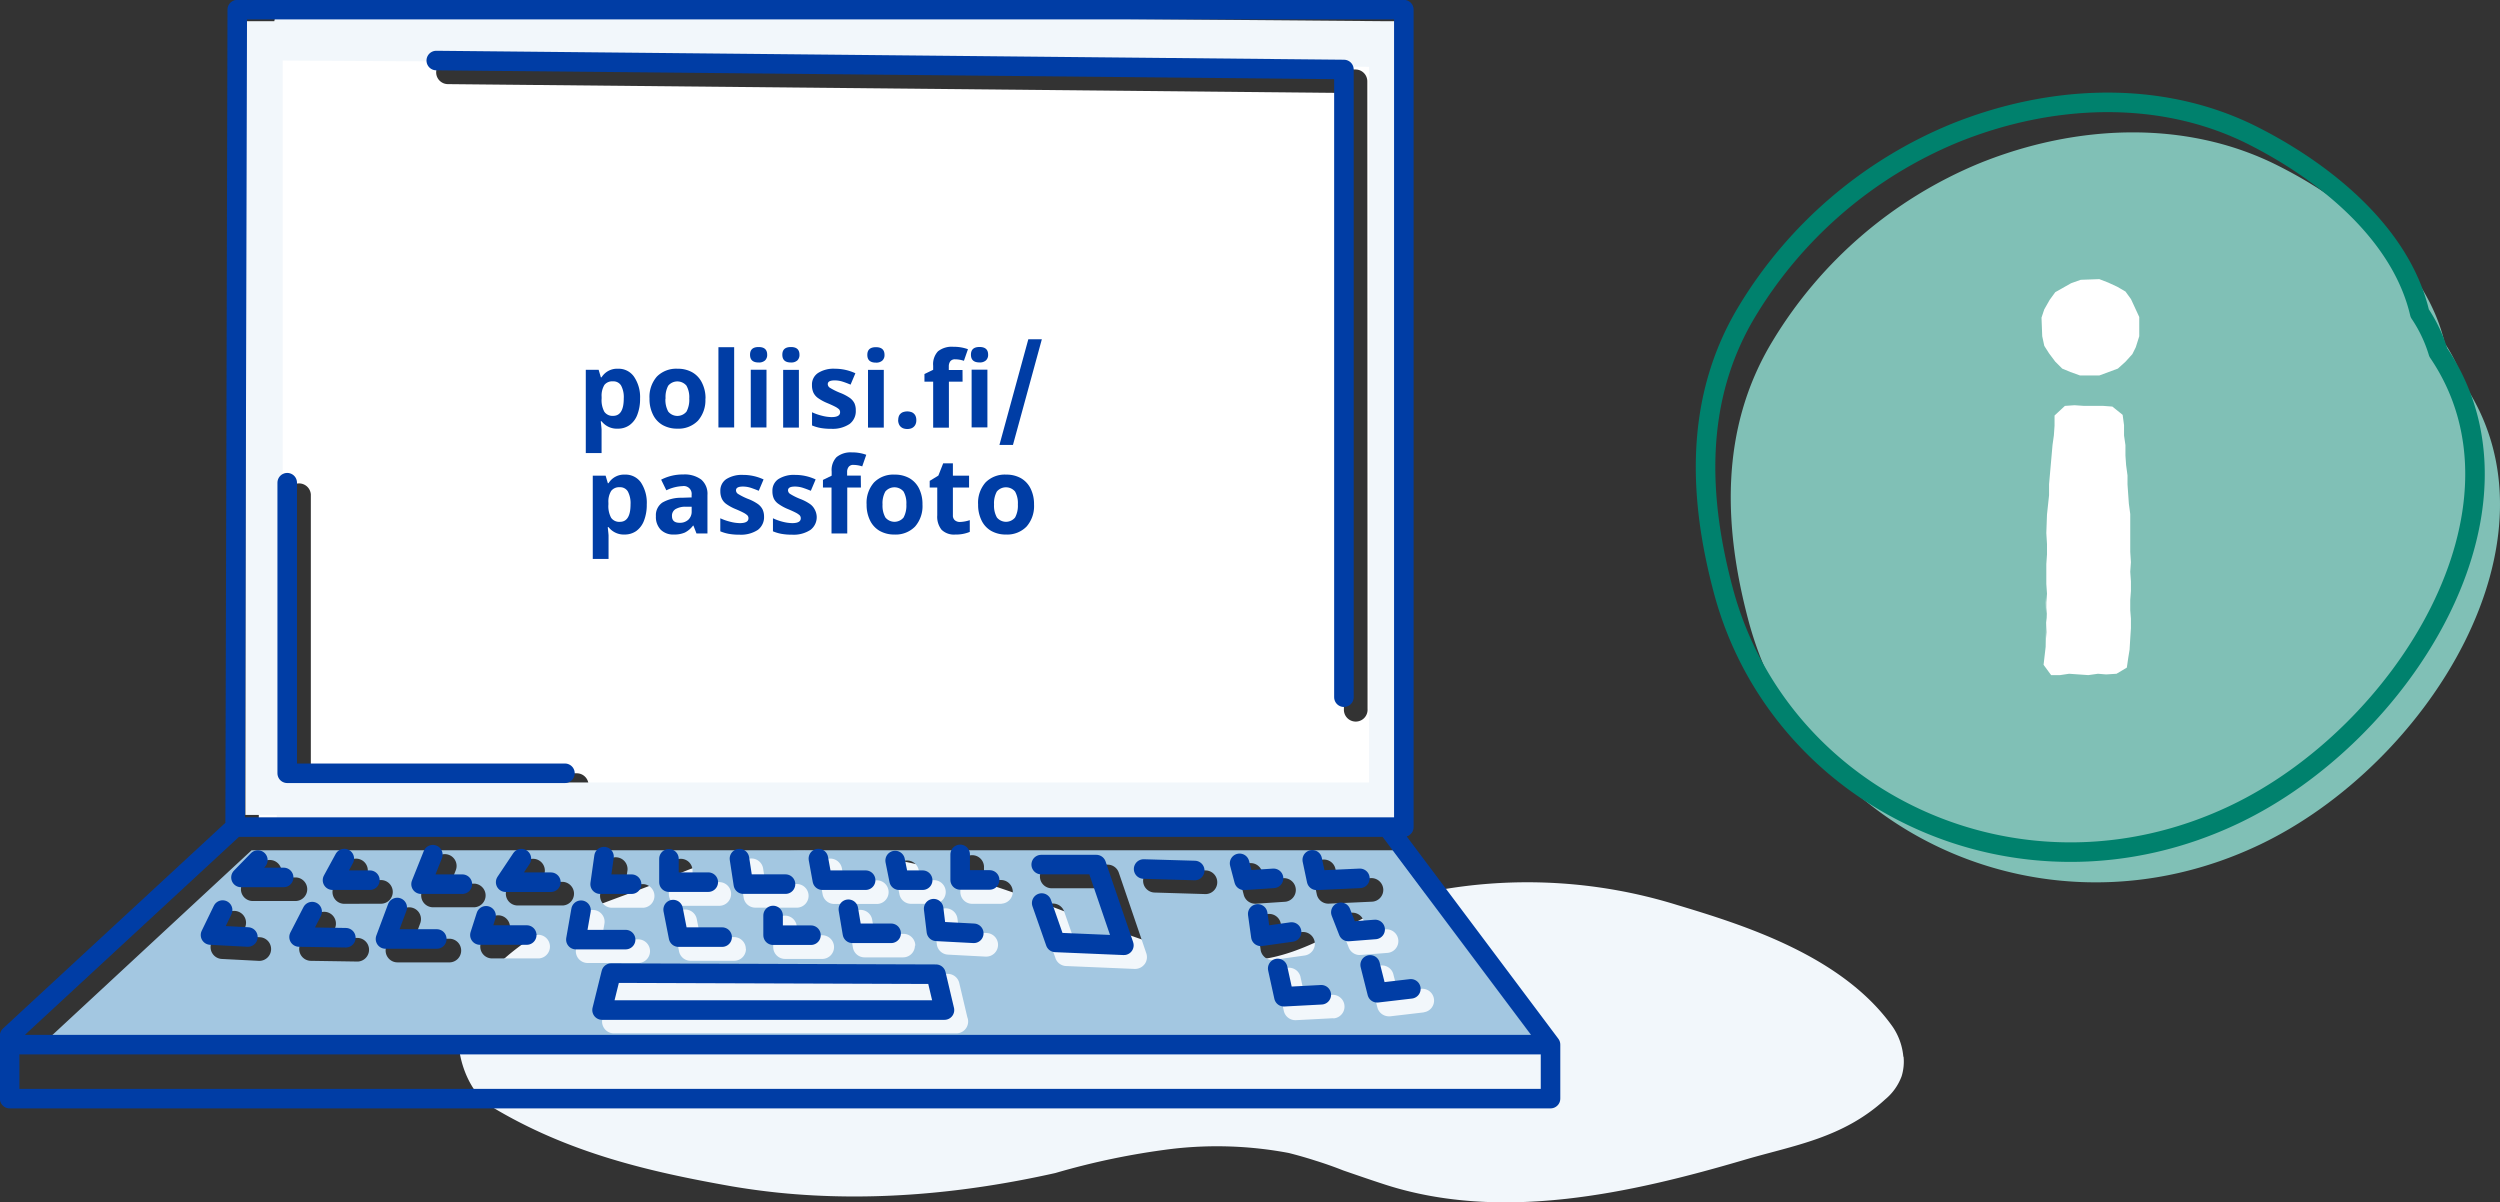 <svg xmlns="http://www.w3.org/2000/svg" xmlns:xlink="http://www.w3.org/1999/xlink" viewBox="0 0 519.47 249.81"><rect x="0" y="0" width="519.47" height="249.81" fill="#333333" stroke="none"/><defs><clipPath id="clip-path" transform="translate(0)"><rect width="519.47" height="249.81" style="fill:none"/></clipPath></defs><title>kuva_4_SE</title><g id="Layer_2" data-name="Layer 2"><g id="Layer_1-2" data-name="Layer 1"><g style="clip-path:url(#clip-path)"><path d="M395.54,219.56a10.43,10.43,0,0,1-.4,4.06,11.31,11.31,0,0,1-3.4,4.8c-8.81,8.1-19.1,9.59-29.09,12.53-23.94,7.05-50.69,13-74.86,5.19-2.88-.93-5.76-1.93-8.66-2.93q-2.81-1.11-5.66-2c-1.89-.61-3.8-1.16-5.71-1.64a80.48,80.48,0,0,0-24.36-.83,153.82,153.82,0,0,0-24.11,5c-18.9,4.24-38.37,6.05-57.6,4.08q-4.8-.5-9.59-1.31c-17-3-34-6.89-50.06-16.61-5.92-3.61-9.55-15.84-4.2-23.06,12-16.39,28.43-18.61,43.28-25.31a52,52,0,0,1,12-3.6,81.33,81.33,0,0,1,12.24-1.13c19.2-.41,38.12,5.75,56.63,12.89,6,2.07,12,4.52,18.12,6.46a62.32,62.32,0,0,0,18.46,3.41c13.78.09,25.64-11.67,39-14.35a105,105,0,0,1,51,2.86c13.77,4.14,34.28,10.55,44.71,25.29a13.06,13.06,0,0,1,2.21,6.22" transform="translate(0)" style="fill:#f2f7fb"/><path d="M295.86,210.36l-7,.82-.28,0a2.47,2.47,0,0,1-2.38-1.86l-1.47-5.79a2.46,2.46,0,0,1,4.76-1.21l.94,3.71,4.81-.56a2.45,2.45,0,1,1,.58,4.87m-13.28-11.9a2.45,2.45,0,0,1-2.29-1.56l-1.56-4a2.46,2.46,0,0,1,4.58-1.78l.89,2.3,3.76-.29a2.45,2.45,0,1,1,.38,4.89l-5.57.43h-.19m-5.49,13.14-7.77.41h-.13a2.46,2.46,0,0,1-2.39-1.93l-1.29-5.89a2.45,2.45,0,1,1,4.79-1l.85,3.85,5.68-.3a2.45,2.45,0,1,1,.26,4.9m-12.68-12.14a2.46,2.46,0,0,1-2.43-2.12l-.65-4.66a2.45,2.45,0,1,1,4.86-.67l.31,2.22,3.95-.56a2.45,2.45,0,1,1,.69,4.86l-6.39.9a2,2,0,0,1-.34,0m-3.56-11.66a2.45,2.45,0,0,1-2.37-1.83l-.93-3.53a2.45,2.45,0,1,1,4.74-1.25l.42,1.58,4.11-.28a2.46,2.46,0,0,1,.33,4.9l-6.14.41h-.16m-10.22-2h-.07l-10.62-.32a2.45,2.45,0,1,1,.15-4.9l10.61.31a2.46,2.46,0,0,1-.07,4.91m-12.75,14.55a2.47,2.47,0,0,1-2,1h-.1l-14.22-.6a2.44,2.44,0,0,1-2.21-1.64l-2.87-8.18a2.46,2.46,0,0,1,4.64-1.62l2.31,6.61,9,.38-4-11.71h-9.69a2.46,2.46,0,1,1,0-4.91h11.45a2.46,2.46,0,0,1,2.32,1.66l5.72,16.77a2.47,2.47,0,0,1-.35,2.26M208.11,187.8H202a2.45,2.45,0,0,1-2.45-2.45V180a2.46,2.46,0,0,1,4.91,0v2.86h3.68a2.46,2.46,0,0,1,0,4.91m-3.27,11h-.13l-7.77-.41a2.46,2.46,0,0,1-2.31-2.15l-.58-4.72a2.45,2.45,0,1,1,4.87-.59l.33,2.67,5.71.3a2.45,2.45,0,0,1-.12,4.9m-6.11,15.95H127.56a2.45,2.45,0,0,1-1.93-.94,2.48,2.48,0,0,1-.46-2.1l1.9-7.69a2.46,2.46,0,0,1,2.38-1.87h0l67.5.24a2.45,2.45,0,0,1,2.37,1.89l1.68,7.12a2.43,2.43,0,0,1,.17.89,2.46,2.46,0,0,1-2.45,2.46m-78.5-15.5a2.47,2.47,0,0,1-.53-2l1.07-6.11a2.45,2.45,0,1,1,4.83.84l-.57,3.24h7.43a2.46,2.46,0,1,1,0,4.91H122.11a2.48,2.48,0,0,1-1.88-.87m-3.3-11.08h-9.41a2.45,2.45,0,0,1-2-3.81l3.27-4.91a2.46,2.46,0,0,1,4.09,2.72l-.73,1.09h4.82a2.46,2.46,0,0,1,0,4.91m-5,11h-9.72a2.45,2.45,0,0,1-2.34-3.19l1.27-4.05a2.45,2.45,0,0,1,4.68,1.47l-.27.86h6.38a2.46,2.46,0,0,1,0,4.91m-22-10.63a2.46,2.46,0,0,1-2.28-3.37l2.46-6.13a2.45,2.45,0,1,1,4.55,1.82l-1.1,2.77h5a2.46,2.46,0,0,1,0,4.91Zm3.27,11.45H82.58a2.46,2.46,0,0,1-2.3-3.31l2.45-6.54a2.45,2.45,0,1,1,4.59,1.72l-1.2,3.22h7.09a2.46,2.46,0,1,1,0,4.91M71.54,187.8a2.45,2.45,0,0,1-2.15-3.63l2.45-4.5A2.45,2.45,0,0,1,76.15,182l-.48.87h3.64a2.46,2.46,0,0,1,0,4.91Zm2.77,12h0l-9.73-.15a2.46,2.46,0,0,1-2.14-3.58l2.73-5.28a2.45,2.45,0,1,1,4.36,2.25l-.91,1.76,5.76.09a2.46,2.46,0,0,1,0,4.91M52.52,187.22a2.45,2.45,0,0,1-1.76-4.16l3.52-3.61a2.45,2.45,0,0,1,3.92,2.87h3.19a2.45,2.45,0,1,1,0,4.9ZM54,199.66h-.13l-7.77-.4A2.46,2.46,0,0,1,44,195.73l2.52-5.2a2.46,2.46,0,0,1,4.42,2.14L50,194.54l4.08.21a2.46,2.46,0,0,1-.13,4.91m70.76-13.84.82-5.73a2.46,2.46,0,0,1,4.86.7l-.42,2.92h3.71a2.46,2.46,0,0,1,0,4.91h-6.54a2.47,2.47,0,0,1-2.43-2.8M139,180.88a2.45,2.45,0,0,1,2.46-2.43h0a2.44,2.44,0,0,1,2.44,2.46v2.39h5.71a2.46,2.46,0,0,1,0,4.91h-8.18a2.47,2.47,0,0,1-1.74-.72,2.44,2.44,0,0,1-.71-1.75ZM155,197.19a2.45,2.45,0,0,1-2.45,2.45h-9.06a2.44,2.44,0,0,1-2.4-2l-1.12-5.73a2.45,2.45,0,0,1,4.81-.94l.74,3.75h7a2.45,2.45,0,0,1,2.45,2.45m.81-18.76a2.46,2.46,0,0,1,2.79,2.06l.49,3.22h6.65a2.46,2.46,0,0,1,0,4.91h-8.76a2.47,2.47,0,0,1-2.43-2.09l-.8-5.3a2.47,2.47,0,0,1,2.06-2.8M171,194.34a2.46,2.46,0,0,1,0,4.91h-7.88a2.45,2.45,0,0,1-2.45-2.45v-4.09a2.45,2.45,0,1,1,4.9,0v1.63Zm1.09-15.9a2.46,2.46,0,0,1,2.85,2l.45,2.48h6.95a2.46,2.46,0,0,1,0,4.91h-9a2.45,2.45,0,0,1-2.41-2l-.82-4.5a2.45,2.45,0,0,1,2-2.85m18,18a2.46,2.46,0,0,1-2.46,2.45h-8a2.45,2.45,0,0,1-2.42-2l-.84-5a2.45,2.45,0,1,1,4.84-.82l.5,2.93h6a2.46,2.46,0,0,1,2.46,2.46M188,178.85a2.46,2.46,0,0,1,2.89,1.93l.42,2.11h2.9a2.46,2.46,0,0,1,0,4.91H189.3a2.45,2.45,0,0,1-2.41-2l-.81-4.09a2.45,2.45,0,0,1,1.92-2.89m86.58-.16a2.45,2.45,0,0,1,2.91,1.89l.46,2.22,6.91-.31a2.48,2.48,0,0,1,2.57,2.34,2.46,2.46,0,0,1-2.34,2.56l-9,.41H276a2.45,2.45,0,0,1-2.4-2l-.89-4.26a2.44,2.44,0,0,1,1.89-2.9m14.95-1.93H52.27L8.73,217.06h311Z" transform="translate(0)" style="fill:#a3c7e1"/><path d="M511.83,79.45A29.54,29.54,0,0,0,508,71.34c-3.9-16.75-19.95-29.59-35-37.09-18.87-9.39-41.53-8.47-61.65-.34A90.6,90.6,0,0,0,368.24,71c-11.11,18.41-10,39-4.88,58.14,11.78,43.75,61.82,67.51,106.17,46.38,35-16.68,64.38-63.53,42.3-96" transform="translate(0)" style="fill:#80c0b6"/><path d="M506.64,73.22a29.89,29.89,0,0,0-3.85-8.12c-3.89-16.74-20-29.59-35-37.09-18.88-9.38-41.54-8.47-61.65-.34A90.73,90.73,0,0,0,363,64.72c-11.1,18.42-10,39-4.87,58.14,11.77,43.76,61.81,67.51,106.17,46.38C499.35,152.57,528.71,105.71,506.64,73.22Z" transform="translate(0)" style="fill:none;stroke:#00816d;stroke-linecap:round;stroke-linejoin:round;stroke-width:4.059px"/><path d="M284.16,147.32a2.46,2.46,0,1,1-4.91,0v-128L93.08,17.48a2.45,2.45,0,0,1,0-4.9h0l188.6,1.86a2.46,2.46,0,0,1,2.43,2.45ZM119.84,165.58H62.14a2.45,2.45,0,0,1-2.46-2.45V102.75a2.46,2.46,0,0,1,4.91,0v57.93h55.25a2.45,2.45,0,1,1,0,4.9M54.2,6.94l-.43,164.91H291.7V6.94Z" transform="translate(0)" style="fill:#fff"/></g><path d="M284.47,162.58H58.74v-150l225.73,1.31ZM292.21,4.41h-4L57.38,2.47,57,4.41H51V169.33h6.51v1H290.57v-1h1.64Z" transform="translate(0)" style="fill:#f2f7fb"/><g style="clip-path:url(#clip-path)"><path d="M284.7,200.49l1.46,5.8,7-.82m-27.67-4.24,1.29,5.88,7.77-.41m4.06-17.14,1.56,4,5.57-.43m-24.4-3.23.65,4.66,6.39-.9m4.29-15,.9,4.26,9-.41m-25-3.12.93,3.53,6.13-.41m-27-1.94,10.62.31m-31.9-1.23h11.45l5.73,16.77-14.22-.6-2.86-8.18M127,202.2l67.49.23,1.76,7.45H125.1Zm67-13.39.57,4.71,7.77.41m-26.06-5,.84,5h8.05m-24.53-3.7v4.09h7.87M139.87,189l1.12,5.72h9.06m-29.32-5.59-1.07,6.11H130m-29-4.95-1.28,4h9.73m-26.91-5.72-2.44,6.54H90.76m-25.9-5.69-2.72,5.28,9.72.15m-25.6-5.75-2.52,5.19,7.77.41m148-17.17v5.31h6.13M186,178.81l.82,4.08h4.9m-21.67-4.49.82,4.49h9m-26.22-4.48.81,5.3h8.76M139,178.45l0,4.85h8.17M125.51,178l-.81,5.72h6.54m-22.9-5.31-3.27,4.9h9.4m-24.53-5.72-2.45,6.13h8.58M71.54,178.4l-2.45,4.49h7.77m-23.28-4.18-3.51,3.61h8.87m263.24,34.74H3.07m45.79-45.2L2,215.2v13.08H322.18V217.06l-33.5-44.7m-229-72.06v60.38h57.71M90.65,12.58l188.6,1.86V144.87M49.3,2H291.7V171.86H48.86Z" transform="translate(0)" style="fill:none;stroke:#003da5;stroke-linecap:round;stroke-linejoin:round;stroke-width:4.062px"/></g><path d="M436.21,58l1.86.72,1.86.86,1.72,1,1.14,1.57,1.72,3.72v4l-.72,2.28-.71,1.43-1.43,1.58-1.58,1.43-3.86,1.43h-4l-2-.72-1.71-.71-1.43-1.43-1.29-1.72-1-1.57-.43-2L424.2,66l.57-1.71,1.14-2,1.15-1.58,3.29-1.86,2-.71ZM431.06,84.2l2,.14h4l1.86.14,2.14,1.72.29,2.15v2.14l.29,2v2.15l.14,2,.29,2.15v1.86l.28,4,.29,2.15v7.86l.14,2.15-.14,2,.14,2v2l-.14,1.86v2.14l.14,1.72v2l-.14,2.15L442.5,135l-.28,1.72-.29,2L439.79,140l-2.15.14-1.71-.14-2,.28-4-.28-1.86.28H426.2l-1.57-2.14.43-3.72.14-8.15-.14-2.15.28,11.54-.14-1.86.14-2.43-.14-2,.14-1.86-.14-2.29.14-1.86-.14-2v-4.15l.14-2v-2.15l-.14-2.29.14-3.86.43-4v-2.29l.72-8.16.28-2,.14-2V86.34l2.15-2Z" transform="translate(0)" style="fill:#fff"/><path d="M128.36,89.07A4,4,0,0,1,125,87.53h-.17c.11,1,.17,1.58.17,1.74v4.87h-3.28V76.84h2.67l.46,1.56H125a3.78,3.78,0,0,1,3.4-1.78,3.88,3.88,0,0,1,3.33,1.64A7.53,7.53,0,0,1,133,82.82a9,9,0,0,1-.57,3.35,4.65,4.65,0,0,1-1.6,2.15A4.09,4.09,0,0,1,128.36,89.07Zm-1-9.83a2.08,2.08,0,0,0-1.77.74,4.28,4.28,0,0,0-.58,2.47v.35a5.07,5.07,0,0,0,.57,2.77,2.06,2.06,0,0,0,1.82.84c1.47,0,2.21-1.21,2.21-3.63a5.1,5.1,0,0,0-.55-2.66A1.84,1.84,0,0,0,127.39,79.24Zm19.21,3.58a6.45,6.45,0,0,1-1.54,4.59,5.64,5.64,0,0,1-4.31,1.66,6.08,6.08,0,0,1-3.05-.76,5,5,0,0,1-2-2.18,7.21,7.21,0,0,1-.71-3.31,6.42,6.42,0,0,1,1.53-4.57,5.65,5.65,0,0,1,4.32-1.63,6,6,0,0,1,3.05.75,5,5,0,0,1,2,2.16A7.09,7.09,0,0,1,146.6,82.82Zm-8.3,0a5.06,5.06,0,0,0,.58,2.7,2.45,2.45,0,0,0,3.8,0,5.18,5.18,0,0,0,.57-2.71,4.92,4.92,0,0,0-.58-2.67,2.47,2.47,0,0,0-3.79,0A4.94,4.94,0,0,0,138.3,82.82Zm14.28,6h-3.27V72.14h3.27Zm5.08-13.5c-1.19,0-1.78-.54-1.78-1.61s.59-1.6,1.78-1.6,1.78.53,1.78,1.6a1.56,1.56,0,0,1-.44,1.18,1.86,1.86,0,0,1-1.34.43Zm1.63,13.5H156v-12h3.27Zm5.08-13.5c-1.19,0-1.78-.54-1.78-1.61s.59-1.6,1.78-1.6,1.78.53,1.78,1.6a1.56,1.56,0,0,1-.44,1.18,1.86,1.86,0,0,1-1.34.43ZM166,88.85h-3.27v-12H166Zm11.82-3.57a3.31,3.31,0,0,1-1.29,2.82,6.35,6.35,0,0,1-3.84,1,11.82,11.82,0,0,1-2.23-.18,8.31,8.31,0,0,1-1.73-.52V85.66a10.94,10.94,0,0,0,2.05.72,8.6,8.6,0,0,0,2,.29c1.19,0,1.78-.34,1.78-1a.89.89,0,0,0-.23-.63,3.67,3.67,0,0,0-.82-.55c-.39-.2-.9-.44-1.55-.71a9.76,9.76,0,0,1-2-1.08,3,3,0,0,1-.95-1.13,3.7,3.7,0,0,1-.29-1.57A2.84,2.84,0,0,1,170,77.49a6,6,0,0,1,3.51-.87,10,10,0,0,1,4.23.94l-1,2.36c-.6-.25-1.17-.47-1.69-.63a5.4,5.4,0,0,0-1.6-.25c-1,0-1.45.26-1.45.79a.92.92,0,0,0,.47.76,13.69,13.69,0,0,0,2,1,9.64,9.64,0,0,1,2.07,1.06,3.12,3.12,0,0,1,1,1.14A3.45,3.45,0,0,1,177.82,85.28ZM182,75.35c-1.19,0-1.78-.54-1.78-1.61s.59-1.6,1.78-1.6,1.79.53,1.79,1.6a1.53,1.53,0,0,1-.45,1.18,1.85,1.85,0,0,1-1.34.43Zm1.64,13.5h-3.28v-12h3.28Zm3-1.54a2.36,2.36,0,0,1,.14-.85,1.39,1.39,0,0,1,.41-.56,1.43,1.43,0,0,1,.6-.31,2.5,2.5,0,0,1,.74-.1,2.34,2.34,0,0,1,.71.1,1.43,1.43,0,0,1,.6.31,1.48,1.48,0,0,1,.41.56,2.15,2.15,0,0,1,.15.85,2.05,2.05,0,0,1-.15.83,1.57,1.57,0,0,1-1,.9,2.34,2.34,0,0,1-.71.1,2.5,2.5,0,0,1-.74-.1,1.6,1.6,0,0,1-.6-.33,1.49,1.49,0,0,1-.41-.57A2.25,2.25,0,0,1,186.62,87.31Zm13.37-8h-2.84v9.55h-3.27V79.3h-1.81V77.72l1.81-.88V76a3.91,3.91,0,0,1,1-3,4.62,4.62,0,0,1,3.23-.94,8.57,8.57,0,0,1,3,.5l-.84,2.41a6.05,6.05,0,0,0-1.83-.31,1.21,1.21,0,0,0-1,.41,1.78,1.78,0,0,0-.31,1.06v.75H200Zm3.52-4c-1.19,0-1.78-.54-1.78-1.61s.59-1.6,1.78-1.6,1.79.53,1.79,1.6a1.53,1.53,0,0,1-.45,1.18,1.85,1.85,0,0,1-1.34.43Zm1.64,13.5h-3.28v-12h3.28Zm11.31-18.31-6,21.95h-2.81l6-21.95Z" transform="translate(0)" style="fill:#003da5"/><path d="M129.77,111.07a4,4,0,0,1-3.32-1.54h-.17c.11,1,.17,1.58.17,1.74v4.87h-3.28V98.84h2.67l.46,1.56h.15a3.77,3.77,0,0,1,3.4-1.78,3.88,3.88,0,0,1,3.33,1.64,7.64,7.64,0,0,1,1.21,4.57,9,9,0,0,1-.57,3.34,4.73,4.73,0,0,1-1.6,2.16A4.18,4.18,0,0,1,129.77,111.07Zm-1-9.83A2.08,2.08,0,0,0,127,102a4.21,4.21,0,0,0-.58,2.47v.35a5.13,5.13,0,0,0,.57,2.78,2.06,2.06,0,0,0,1.82.83c1.47,0,2.21-1.21,2.21-3.63a5.2,5.2,0,0,0-.55-2.66A1.85,1.85,0,0,0,128.8,101.24Z" transform="translate(0)" style="fill:#003da5"/><path d="M144.72,110.85l-.63-1.63H144a4.9,4.9,0,0,1-1.7,1.44,5.52,5.52,0,0,1-2.29.41,3.68,3.68,0,0,1-2.72-1,3.81,3.81,0,0,1-1-2.82,3.16,3.16,0,0,1,1.34-2.82,7.73,7.73,0,0,1,4-1l2.08-.07v-.52a1.63,1.63,0,0,0-1.87-1.83,8.52,8.52,0,0,0-3.38.87l-1.08-2.21A9.78,9.78,0,0,1,142,98.59a5.75,5.75,0,0,1,3.71,1.06,3.89,3.89,0,0,1,1.29,3.2v8Zm-1-5.56-1.26,0a4,4,0,0,0-2.13.52,1.59,1.59,0,0,0-.7,1.43c0,.93.53,1.39,1.59,1.39a2.53,2.53,0,0,0,1.82-.65,2.29,2.29,0,0,0,.68-1.74Z" transform="translate(0)" style="fill:#003da5"/><path d="M158.76,107.28a3.33,3.33,0,0,1-1.28,2.82,6.39,6.39,0,0,1-3.84,1,11.93,11.93,0,0,1-2.24-.18,8.69,8.69,0,0,1-1.73-.52v-2.71a11,11,0,0,0,2.06.72,8.45,8.45,0,0,0,2,.29c1.19,0,1.79-.34,1.79-1a.85.85,0,0,0-.24-.63,3.67,3.67,0,0,0-.82-.55c-.38-.2-.9-.44-1.54-.71a9.62,9.62,0,0,1-2-1.08,2.87,2.87,0,0,1-.94-1.13,3.66,3.66,0,0,1-.3-1.57,2.86,2.86,0,0,1,1.24-2.48,6.08,6.08,0,0,1,3.52-.87,10,10,0,0,1,4.22.94l-1,2.36q-.9-.37-1.68-.63a5.51,5.51,0,0,0-1.6-.25c-1,0-1.45.27-1.45.79a.91.91,0,0,0,.46.76,13,13,0,0,0,2,1,9.52,9.52,0,0,1,2.06,1.06,3.15,3.15,0,0,1,1,1.14A3.45,3.45,0,0,1,158.76,107.28Z" transform="translate(0)" style="fill:#003da5"/><path d="M169.7,107.28a3.31,3.31,0,0,1-1.29,2.82,6.35,6.35,0,0,1-3.84,1,11.82,11.82,0,0,1-2.23-.18,8.31,8.31,0,0,1-1.73-.52v-2.71a10.94,10.94,0,0,0,2,.72,8.6,8.6,0,0,0,2,.29c1.19,0,1.78-.34,1.78-1a.89.89,0,0,0-.23-.63,3.67,3.67,0,0,0-.82-.55c-.39-.2-.9-.44-1.55-.71a9.76,9.76,0,0,1-2-1.08,2.9,2.9,0,0,1-1-1.13,3.67,3.67,0,0,1-.29-1.57,2.86,2.86,0,0,1,1.24-2.48,6,6,0,0,1,3.51-.87,10,10,0,0,1,4.23.94l-1,2.36c-.6-.25-1.17-.46-1.69-.63a5.4,5.4,0,0,0-1.6-.25c-1,0-1.45.27-1.45.79a.92.92,0,0,0,.47.76,12.71,12.71,0,0,0,2,1,9.64,9.64,0,0,1,2.07,1.06,3.12,3.12,0,0,1,1,1.14A3.45,3.45,0,0,1,169.7,107.28Z" transform="translate(0)" style="fill:#003da5"/><path d="M178.89,101.3h-2.84v9.55h-3.27V101.3H171V99.72l1.81-.88V98a3.91,3.91,0,0,1,1-3A4.62,4.62,0,0,1,177,94a8.57,8.57,0,0,1,3,.5l-.84,2.41a6,6,0,0,0-1.82-.31,1.18,1.18,0,0,0-1,.41,1.71,1.71,0,0,0-.32,1.06v.75h2.84Z" transform="translate(0)" style="fill:#003da5"/><path d="M191.68,104.83a6.44,6.44,0,0,1-1.54,4.58,5.63,5.63,0,0,1-4.31,1.66,6.08,6.08,0,0,1-3.05-.76,5,5,0,0,1-2-2.18,7.29,7.29,0,0,1-.71-3.3,6.39,6.39,0,0,1,1.54-4.58,5.62,5.62,0,0,1,4.31-1.63,6.11,6.11,0,0,1,3.06.75,5.05,5.05,0,0,1,2,2.16A7.26,7.26,0,0,1,191.68,104.83Zm-8.3,0a5,5,0,0,0,.59,2.69,2.44,2.44,0,0,0,3.79,0,5.17,5.17,0,0,0,.57-2.7,4.94,4.94,0,0,0-.58-2.68,2.47,2.47,0,0,0-3.79,0A5,5,0,0,0,183.38,104.83Z" transform="translate(0)" style="fill:#003da5"/><path d="M199.45,108.46a7.14,7.14,0,0,0,2.06-.38v2.44a7.41,7.41,0,0,1-3,.55,3.68,3.68,0,0,1-2.87-1,4.35,4.35,0,0,1-.89-3V101.3h-1.57V99.92l1.8-1.1,1-2.54H198v2.56h3.36v2.46H198v5.79a1.27,1.27,0,0,0,.39,1A1.59,1.59,0,0,0,199.45,108.46Z" transform="translate(0)" style="fill:#003da5"/><path d="M214.86,104.83a6.45,6.45,0,0,1-1.55,4.58,5.63,5.63,0,0,1-4.31,1.66,6.08,6.08,0,0,1-3.05-.76,5,5,0,0,1-2-2.18,7.29,7.29,0,0,1-.71-3.3,6.39,6.39,0,0,1,1.54-4.58,5.62,5.62,0,0,1,4.32-1.63,6.08,6.08,0,0,1,3.05.75,5.05,5.05,0,0,1,2,2.16A7.26,7.26,0,0,1,214.86,104.83Zm-8.31,0a5,5,0,0,0,.59,2.69,2.44,2.44,0,0,0,3.79,0,5.17,5.17,0,0,0,.57-2.7,4.94,4.94,0,0,0-.58-2.68,2.47,2.47,0,0,0-3.79,0A5.07,5.07,0,0,0,206.55,104.83Z" transform="translate(0)" style="fill:#003da5"/></g></g></svg>